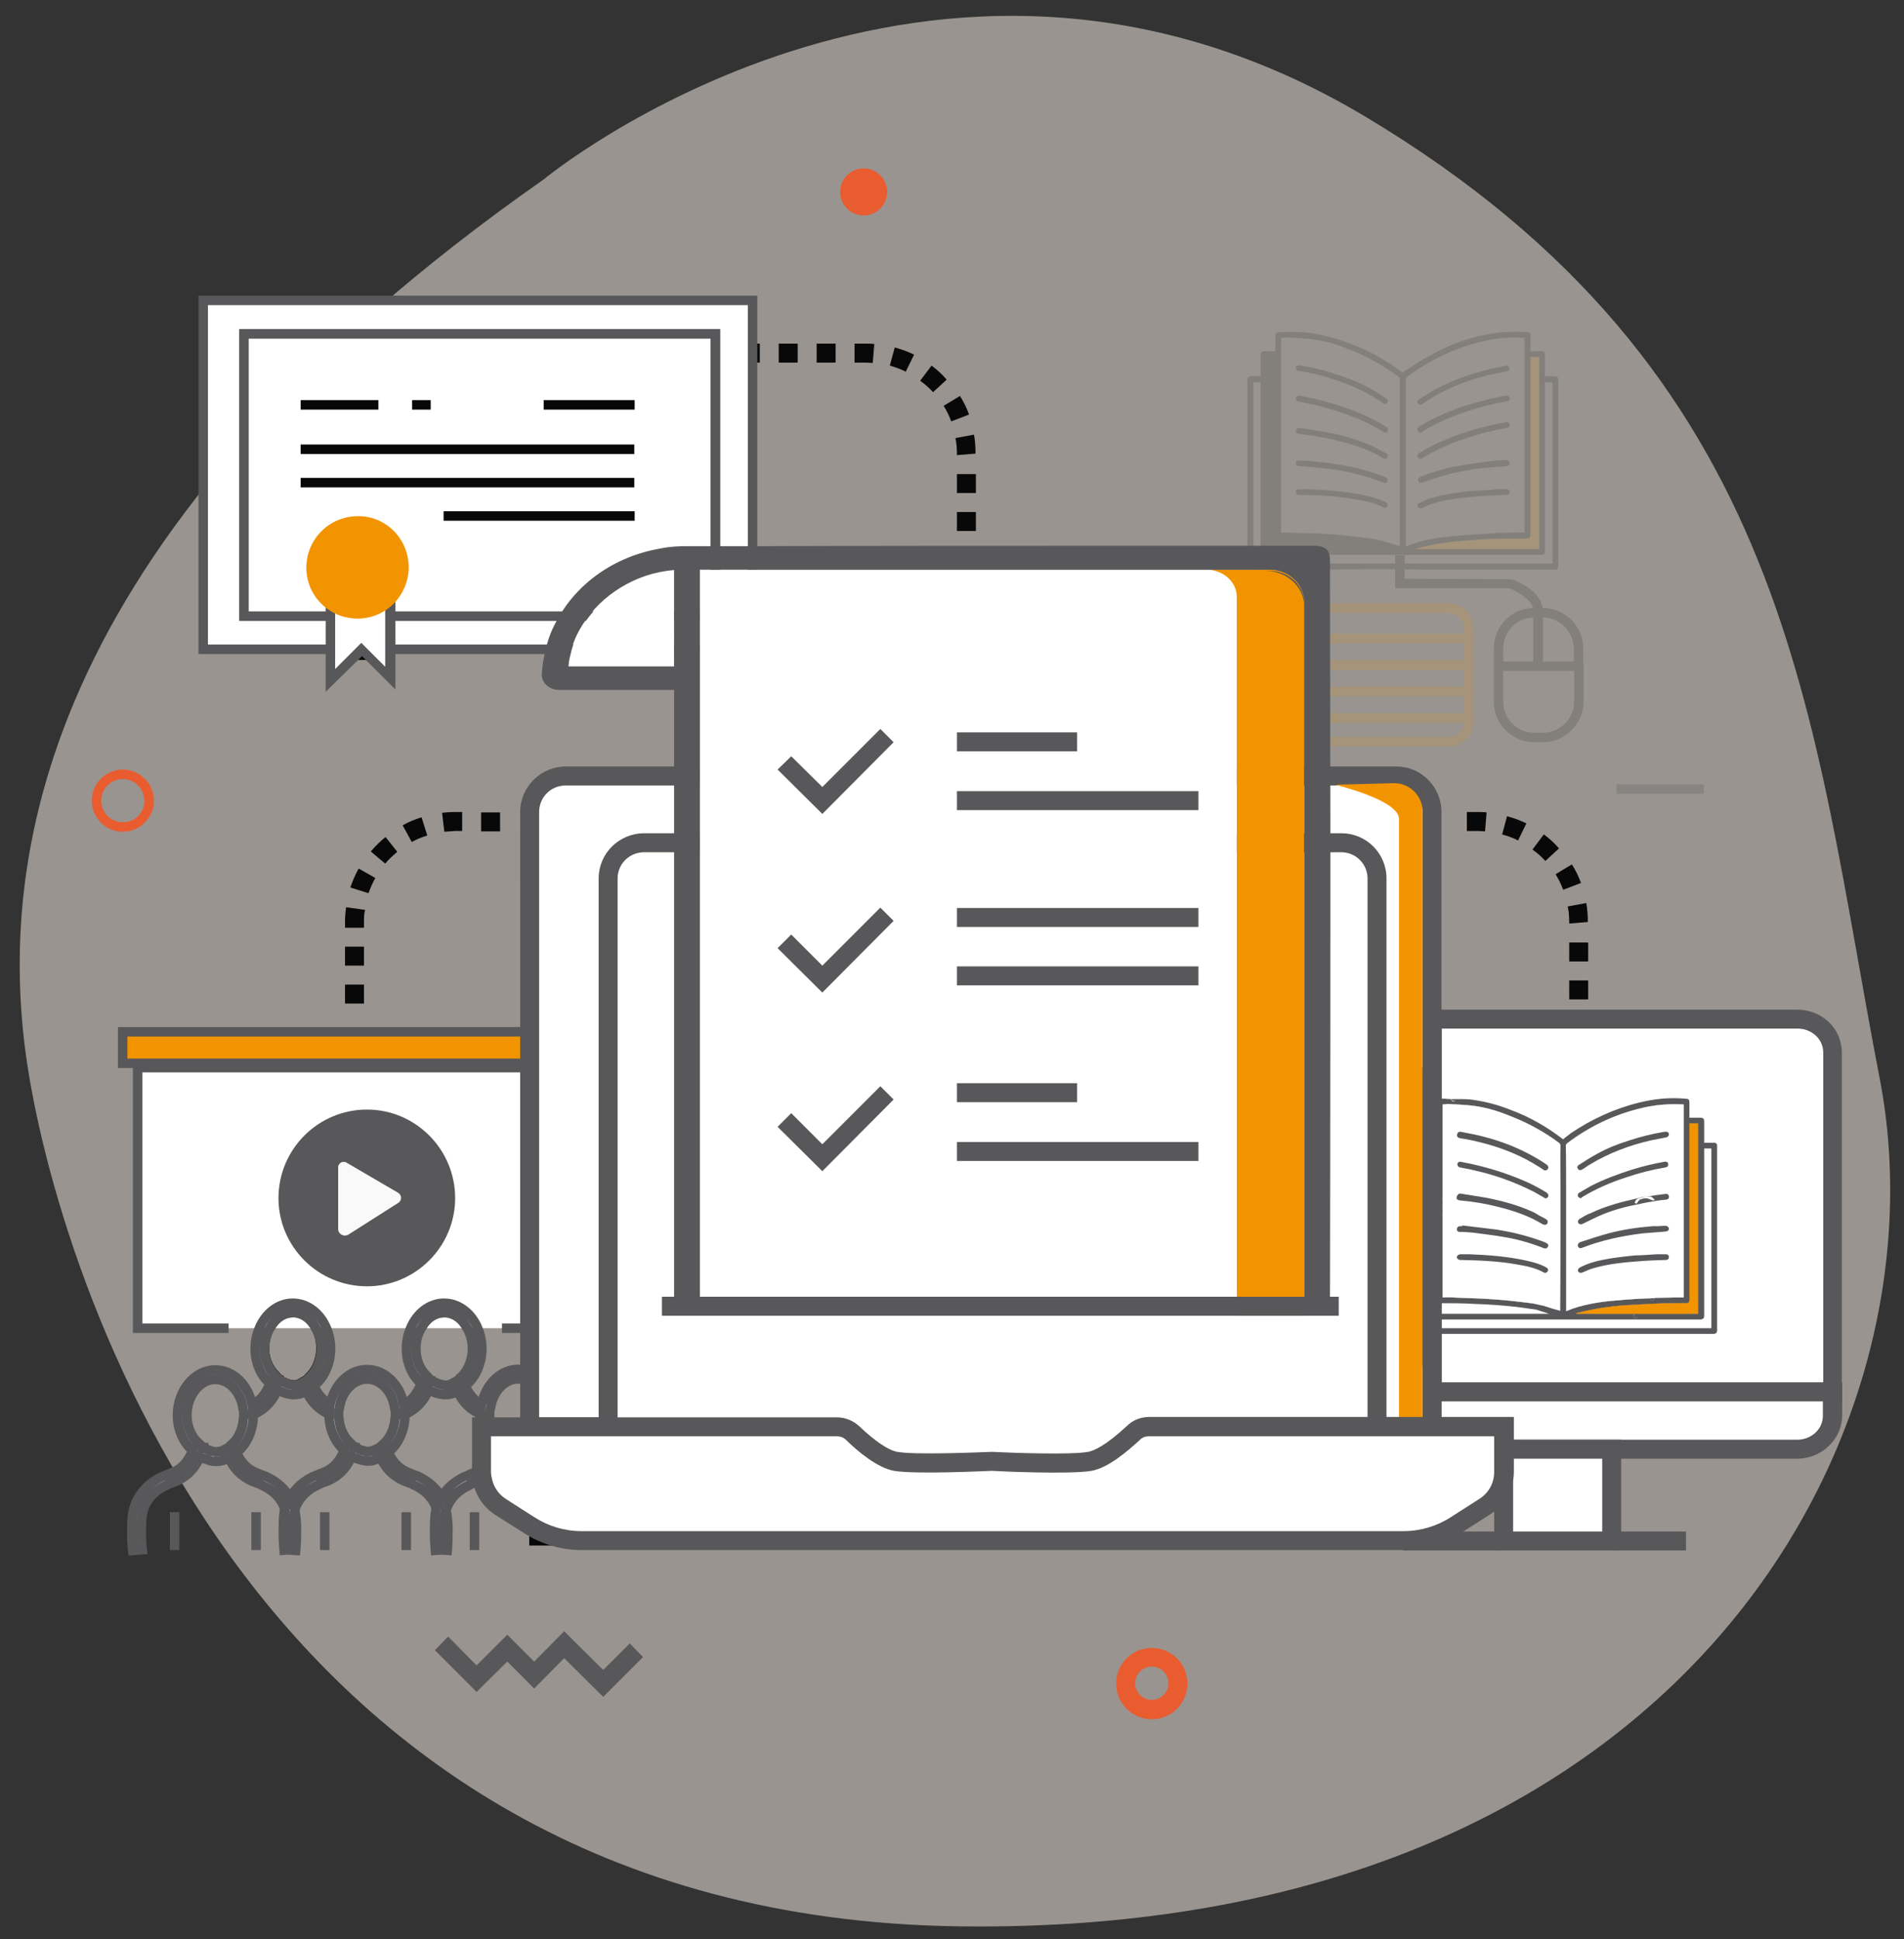 <svg xmlns="http://www.w3.org/2000/svg" xmlns:xlink="http://www.w3.org/1999/xlink" id="Calque_1" x="0px" y="0px" viewBox="0 0 50.22 51.13" style="enable-background:new 0 0 50.22 51.13;" xml:space="preserve">
<rect x="0" y="0" width="50.22" height="51.13" fill="#333333" stroke="none"/>
<style type="text/css">
	.st0{fill:#FFFFFF;}
	.st1{opacity:0.5;fill:#FFF7EC;}
	.st2{fill:#080808;}
	.st3{fill:#58585A;}
	.st4{fill:#F29400;}
	.st5{fill:#FFFFFF;stroke:#58585A;stroke-width:0.25;stroke-miterlimit:10;}
	.st6{fill:#E95C30;}
	.st7{opacity:0.29;fill:#606060;}
	.st8{opacity:0.15;}
	.st9{fill:#F9F9F9;}
	.st10{fill:none;}
</style>
<path class="st0" d="M36.32,23.16v14.46H30.3c-0.16,0-0.31,0.06-0.42,0.17c-0.26,0.24-0.75,0.67-1.14,0.74c-0.55,0.1-2.56,0-2.56,0  s-2,0.1-2.56,0c-0.39-0.07-0.88-0.5-1.13-0.74c-0.11-0.11-0.26-0.17-0.42-0.17h-6.03V23.16c0-0.52,0.43-0.94,0.95-0.94h18.39  C35.9,22.22,36.32,22.64,36.32,23.16z"></path>
<path class="st1" d="M49.58,28.44c-1.83-9.43-2.22-18.6-13.61-25.39c-11.4-6.78-21.63,1.68-21.63,1.68  C1.15,13.97,0.01,22.49,0.66,27.64c0.65,5.15,5.61,22.89,24.63,23.15C44.31,51.05,51.4,37.88,49.58,28.44z M30.3,37.91  c-0.16,0-0.31,0.06-0.42,0.17c-0.26,0.24-0.75,0.67-1.14,0.74c-0.55,0.1-2.56,0-2.56,0s-2,0.1-2.56,0c-0.39-0.07-0.88-0.5-1.13-0.74  c-0.11-0.11-0.26-0.17-0.42-0.17h-6.03V23.45c0-0.52,0.43-0.94,0.95-0.94h18.39c0.52,0,0.94,0.42,0.94,0.94v14.46H30.3z"></path>
<polygon class="st2" points="10,17.4 9.07,17.4 9.53,16.94 "></polygon>
<path class="st2" d="M33.98,19.68h-0.26c-0.35,0-0.65-0.29-0.65-0.64v-2.5c0-0.31,0.23-0.57,0.55-0.62l0.09-0.01l0.04,0.08  c0.19,0.37,0.23,0.7,0.23,0.71l0,0.02V19.68z M33.57,16.19c-0.15,0.06-0.25,0.2-0.25,0.35v2.5c0,0.21,0.18,0.39,0.4,0.39h0.01v-2.71  C33.73,16.68,33.69,16.45,33.57,16.19z"></path>
<g>
	<path class="st0" d="M48.33,27.75v8.95H37.77v-9.82c0.02-0.01,0.05-0.01,0.07-0.01h9.56C47.92,26.87,48.33,27.26,48.33,27.75z"></path>
	<path class="st3" d="M48.58,36.95H37.52V26.72l0.14-0.07c0.07-0.03,0.14-0.03,0.18-0.03h9.56c0.66,0,1.18,0.5,1.18,1.13V36.95z    M38.02,36.45h10.07v-8.7c0-0.35-0.3-0.63-0.68-0.63h-9.38V36.45z"></path>
</g>
<g>
	<path class="st0" d="M48.33,36.7v0.63c0,0.49-0.41,0.88-0.93,0.88h-8.27v-0.58h-1.36V36.7H48.33z"></path>
	<path class="st3" d="M47.4,38.46h-8.52v-0.58h-1.36v-1.43h11.07v0.88C48.58,37.95,48.05,38.46,47.4,38.46z M39.38,37.96h8.02   c0.38,0,0.68-0.28,0.68-0.63v-0.38H38.02v0.43h1.36V37.96z"></path>
</g>
<rect x="13.96" y="40.5" class="st2" width="1.37" height="0.25"></rect>
<g>
	<rect x="39.66" y="38.21" class="st0" width="2.85" height="2.42"></rect>
	<path class="st3" d="M42.76,40.88h-3.35v-2.92h3.35V40.88z M39.91,40.38h2.35v-1.92h-2.35V40.38z"></path>
</g>
<rect x="42.51" y="40.38" class="st3" width="1.96" height="0.5"></rect>
<rect x="37.01" y="40.38" class="st3" width="2.65" height="0.5"></rect>
<path class="st2" d="M18.24,20.46v0.22h0.23v-0.22H18.24z"></path>
<g>
	<rect x="3.23" y="27.21" class="st4" width="10.73" height="0.83"></rect>
	<path class="st3" d="M14.09,28.16H3.11v-1.08h10.98V28.16z M3.36,27.91h10.48v-0.58H3.36V27.91z"></path>
</g>
<path class="st5" d="M13.24,35.02h0.73v-6.87H3.63v6.87h2.4 M11.11,35.02c0.13-0.25,0.35-0.41,0.6-0.41 M7.12,35.02  c0.13-0.25,0.35-0.41,0.6-0.41 M9.68,33.79c-1.22,0-2.21-0.99-2.21-2.2c0-1.22,0.99-2.21,2.21-2.21c1.21,0,2.2,0.99,2.2,2.21  C11.88,32.8,10.89,33.79,9.68,33.79z"></path>
<path class="st2" d="M7.77,36.65c-0.02,0-0.04,0-0.05,0c-0.1-0.01-0.2-0.04-0.29-0.09l-0.01,0c-0.04,0-0.07-0.02-0.09-0.04  c-0.02-0.01-0.03-0.02-0.04-0.03c-0.03-0.02-0.06-0.05-0.1-0.1c-0.21-0.19-0.34-0.49-0.34-0.82c0-0.22,0.06-0.44,0.16-0.6  c0.15-0.29,0.42-0.47,0.71-0.47c0.3,0,0.56,0.18,0.72,0.48c0.1,0.16,0.15,0.38,0.15,0.6c0,0.34-0.14,0.67-0.36,0.86v0.08l-0.1,0.02  c-0.03,0.02-0.06,0.03-0.1,0.05C8.01,36.58,8,36.59,7.99,36.59C7.93,36.62,7.85,36.65,7.77,36.65z M7.5,36.32l0.04,0.01  c0.06,0.03,0.13,0.06,0.21,0.06c0.03,0.01,0.07,0,0.12-0.03c0.02-0.01,0.03-0.02,0.05-0.03c0.03-0.02,0.06-0.03,0.09-0.05l0.04-0.05  c0.17-0.13,0.29-0.41,0.29-0.68c0-0.18-0.04-0.34-0.12-0.48c-0.12-0.22-0.3-0.35-0.5-0.35c-0.19,0-0.38,0.13-0.49,0.34  c-0.08,0.14-0.13,0.31-0.13,0.48c0,0.26,0.1,0.49,0.27,0.65c0.05,0.06,0.06,0.07,0.07,0.08h0.04L7.5,36.32z"></path>
<path class="st3" d="M9.67,29.39c-1.22,0-2.21,0.99-2.21,2.21c0,1.21,0.99,2.2,2.21,2.2c1.21,0,2.2-0.99,2.2-2.2  C11.87,30.38,10.88,29.39,9.67,29.39z M10.51,31.71l-1.32,0.84c-0.12,0.07-0.27-0.01-0.27-0.15v-1.62c0-0.11,0.12-0.18,0.21-0.13  l1.37,0.8C10.6,31.51,10.6,31.65,10.51,31.71z"></path>
<g>
	<path class="st0" d="M5.37,38.17v0.01c0,0-0.01-0.01-0.02-0.02C5.35,38.17,5.36,38.17,5.37,38.17z"></path>
	<polygon class="st3" points="5.5,38.49 5.31,38.29 5.25,38.29 5.23,38.16 5.23,37.87 5.41,38.04 5.5,38.04  "></polygon>
</g>
<path class="st5" d="M7.77,39.81V39.8c-0.02-0.1-0.05-0.19-0.1-0.27c-0.01-0.01-0.01-0.03-0.02-0.04c-0.13-0.23-0.34-0.42-0.61-0.55  c-0.06-0.02-0.12-0.05-0.18-0.07c-0.08-0.03-0.15-0.06-0.22-0.1c-0.16-0.09-0.3-0.25-0.4-0.47l0.01-0.01  c0.26-0.2,0.43-0.58,0.43-0.97c0-0.01,0-0.01,0-0.02c0-0.09-0.01-0.18-0.03-0.26c-0.1-0.53-0.5-0.92-0.97-0.92c-0.55,0-1,0.54-1,1.2  c0,0.36,0.15,0.7,0.38,0.91c0.01,0.01,0.01,0.02,0.02,0.02c-0.1,0.24-0.24,0.42-0.42,0.52c-0.07,0.04-0.15,0.07-0.23,0.1  c-0.05,0.02-0.11,0.05-0.17,0.07c-0.29,0.14-0.5,0.34-0.63,0.59c-0.1,0.18-0.15,0.4-0.15,0.69c-0.01,0.24,0,0.46,0.02,0.66  l0.25-0.02c-0.02-0.19-0.03-0.41-0.02-0.63c0-0.25,0.04-0.44,0.12-0.59c0.11-0.2,0.28-0.36,0.52-0.47c0.05-0.03,0.1-0.05,0.15-0.07  c0.09-0.03,0.18-0.06,0.27-0.12c0.21-0.12,0.37-0.31,0.49-0.57c0.01,0.01,0.02,0.01,0.04,0.02c0.06,0.03,0.12,0.05,0.19,0.07  c0.05,0.02,0.11,0.03,0.16,0.03h0.09c0.08-0.01,0.16-0.03,0.23-0.07c0.02,0,0.04-0.01,0.05-0.02c0.11,0.25,0.27,0.42,0.47,0.54  c0.09,0.06,0.18,0.09,0.26,0.12c0.06,0.02,0.11,0.04,0.16,0.07c0.24,0.11,0.41,0.27,0.52,0.47c0.03,0.05,0.05,0.1,0.06,0.16v0.01  c0.04,0.12,0.05,0.25,0.06,0.42c0,0.23,0,0.44-0.02,0.63l0.1,0.01h0.01l0.14,0.01c0.02-0.19,0.02-0.42,0.02-0.66  C7.81,40.07,7.8,39.93,7.77,39.81z M6.06,38.13l-0.01,0.02c-0.03,0.02-0.07,0.04-0.11,0.06c-0.02,0.01-0.04,0.02-0.06,0.03  c-0.03,0.02-0.07,0.03-0.11,0.03c-0.02,0.01-0.05,0.01-0.08,0.01c-0.06-0.01-0.12-0.02-0.17-0.04c-0.03-0.01-0.06-0.02-0.09-0.04  L5.4,38.19c-0.01,0-0.02,0-0.03-0.01c0,0-0.01-0.01-0.02-0.02c0,0-0.01,0-0.01-0.01c-0.03-0.02-0.06-0.04-0.1-0.09  c-0.19-0.18-0.31-0.45-0.31-0.74c0-0.52,0.34-0.95,0.75-0.95c0.36,0,0.67,0.33,0.73,0.77c0.02,0.06,0.02,0.12,0.02,0.18  c0,0.03,0,0.06-0.01,0.09C6.4,37.7,6.27,37.96,6.09,38.1L6.06,38.13z"></path>
<path class="st5" d="M8.28,36.54l0.01-0.01c0.26-0.2,0.43-0.58,0.43-0.97c0-0.19-0.04-0.38-0.11-0.54c-0.16-0.39-0.5-0.66-0.89-0.66  c-0.38,0-0.72,0.27-0.88,0.66c-0.07,0.16-0.11,0.35-0.11,0.54c0,0.36,0.14,0.7,0.38,0.91c0,0,0,0.01,0.01,0.01  c-0.1,0.25-0.24,0.43-0.42,0.53c-0.01,0.01-0.02,0.01-0.04,0.02c0.02,0.08,0.03,0.17,0.03,0.26c0.05-0.02,0.1-0.04,0.14-0.07  c0.21-0.12,0.38-0.32,0.49-0.58c0.02,0.02,0.03,0.02,0.05,0.03c0.1,0.05,0.22,0.09,0.34,0.1h0.06c0.09,0,0.18-0.02,0.27-0.07  c0.01,0,0.03-0.01,0.04-0.02c0.11,0.25,0.27,0.42,0.47,0.54c0.04,0.03,0.09,0.05,0.13,0.07c0-0.09,0.01-0.18,0.03-0.27  c-0.01,0-0.02,0-0.03-0.01C8.52,36.92,8.38,36.76,8.28,36.54z M8.11,36.37L8.11,36.37c-0.01,0.01-0.01,0.02-0.02,0.02  c-0.03,0.02-0.07,0.04-0.11,0.06c-0.02,0.01-0.03,0.02-0.05,0.03c-0.06,0.03-0.13,0.05-0.19,0.04c-0.1-0.01-0.19-0.04-0.26-0.08  l-0.04-0.01c-0.01,0-0.02,0-0.03-0.02c-0.01,0-0.02-0.01-0.03-0.02c-0.03-0.02-0.05-0.04-0.09-0.09c-0.2-0.18-0.31-0.45-0.31-0.74  c0-0.2,0.05-0.39,0.14-0.54c0.13-0.25,0.35-0.41,0.6-0.41c0.26,0,0.48,0.16,0.61,0.41c0.09,0.15,0.14,0.34,0.14,0.54  c0,0.32-0.14,0.63-0.34,0.78L8.11,36.37z"></path>
<g>
	<path class="st0" d="M9.37,38.16v0.01c0,0-0.01-0.01-0.02-0.02C9.35,38.16,9.36,38.16,9.37,38.16z"></path>
	<polygon class="st3" points="9.49,38.47 9.31,38.29 9.24,38.29 9.22,38.15 9.22,37.85 9.41,38.04 9.49,38.04  "></polygon>
</g>
<g>
	<path class="st0" d="M7.77,39.8c-0.02-0.1-0.05-0.19-0.1-0.27c-0.01-0.01-0.01-0.03-0.02-0.04c-0.02,0.01-0.02,0.03-0.03,0.04   c-0.05,0.08-0.08,0.17-0.11,0.27v0.01c-0.03,0.12-0.04,0.26-0.04,0.41c-0.01,0.24,0,0.46,0.02,0.66l0.16-0.01h0.01l0.08-0.01   c-0.02-0.19-0.03-0.41-0.02-0.63c0-0.17,0.02-0.3,0.05-0.42V39.8z M11.76,39.82c0-0.01,0-0.01,0-0.01c-0.02-0.1-0.05-0.2-0.1-0.28   c-0.01-0.01-0.01-0.03-0.02-0.04c-0.02,0.01-0.02,0.03-0.03,0.04c-0.05,0.08-0.08,0.18-0.11,0.28c0,0.01,0,0.02,0,0.02   c0.04,0.11,0.05,0.24,0.06,0.4c0,0.23,0,0.44-0.02,0.63l0.08,0.01h0.02l0.15,0.01c0.02-0.19,0.02-0.42,0.02-0.66   C11.8,40.07,11.79,39.94,11.76,39.82z"></path>
	<path class="st3" d="M11.91,41.01l-0.5-0.04l0.01-0.12c0.02-0.18,0.02-0.39,0.02-0.62c-0.01-0.15-0.02-0.26-0.05-0.36l-0.01-0.06   l0.01-0.04c0.03-0.11,0.07-0.22,0.12-0.31c0.01-0.02,0.03-0.06,0.08-0.08l0.08-0.04l0.09,0.09l0.02,0.05c0,0-0.01-0.01-0.02-0.03   c0.07,0.1,0.11,0.21,0.13,0.34l0,0.02c0.03,0.13,0.04,0.26,0.05,0.41c0,0.25,0,0.48-0.02,0.68L11.91,41.01z M11.68,40.75   L11.68,40.75c0.01-0.16,0.01-0.34,0.01-0.53c0-0.03,0-0.05-0.01-0.08c0,0.03,0,0.05,0.01,0.08C11.69,40.41,11.69,40.58,11.68,40.75   z M11.63,39.82c0.02,0.05,0.03,0.1,0.03,0.15c-0.01-0.04-0.01-0.08-0.02-0.12L11.63,39.82c0.01-0.01,0.01-0.01,0.01-0.02   C11.63,39.8,11.63,39.81,11.63,39.82z M7.38,41.01l-0.01-0.12c-0.02-0.23-0.03-0.45-0.02-0.68c0-0.17,0.01-0.32,0.04-0.44   c0.03-0.11,0.06-0.22,0.12-0.32l0-0.01c0.01-0.02,0.03-0.05,0.07-0.08l0.08-0.04l0.1,0.13c0.05,0.09,0.09,0.19,0.12,0.31l0,0.03   c-0.04,0.16-0.05,0.28-0.05,0.42c-0.01,0.25,0,0.48,0.02,0.62l0.01,0.12L7.38,41.01z M7.64,39.82l0,0.02   c-0.02,0.1-0.04,0.22-0.04,0.38c-0.01,0.18,0,0.35,0.01,0.53h0c-0.01-0.18-0.02-0.35-0.01-0.52c0-0.15,0.01-0.28,0.05-0.42   c0,0,0,0,0-0.01C7.64,39.8,7.64,39.81,7.64,39.82z"></path>
</g>
<path class="st5" d="M11.04,38.93c-0.06-0.02-0.12-0.05-0.18-0.07c-0.08-0.03-0.15-0.06-0.22-0.1c-0.16-0.09-0.3-0.25-0.4-0.47  l0.01-0.01c0.26-0.2,0.43-0.58,0.43-0.97c0-0.01,0-0.01,0-0.02c0-0.09-0.01-0.18-0.03-0.26c-0.1-0.53-0.5-0.92-0.97-0.92  c-0.47,0-0.86,0.39-0.97,0.91c-0.02,0.09-0.03,0.18-0.03,0.27c0,0.01,0,0.01,0,0.02c0,0.36,0.15,0.7,0.38,0.91  c0.01,0.01,0.01,0.02,0.02,0.02c-0.1,0.24-0.24,0.42-0.42,0.52c-0.07,0.04-0.15,0.07-0.23,0.1c-0.05,0.02-0.11,0.05-0.17,0.07  c-0.27,0.13-0.48,0.32-0.6,0.55c0.01,0.01,0.01,0.03,0.02,0.04c0.05,0.08,0.08,0.17,0.1,0.27c0.02-0.06,0.04-0.11,0.07-0.16  c0.11-0.2,0.28-0.36,0.52-0.47c0.05-0.03,0.1-0.05,0.15-0.07c0.09-0.03,0.18-0.06,0.27-0.12C9,38.85,9.16,38.66,9.28,38.4  c0.01,0.01,0.02,0.01,0.04,0.02c0.06,0.03,0.12,0.05,0.19,0.07c0.03,0.01,0.07,0.02,0.1,0.02c0.02,0.01,0.04,0.01,0.06,0.01h0.09  c0.03,0,0.07-0.01,0.1-0.02c0.04-0.01,0.09-0.03,0.13-0.05c0.02,0,0.04-0.01,0.05-0.02c0.11,0.25,0.27,0.42,0.47,0.54  c0.09,0.06,0.18,0.09,0.26,0.12c0.06,0.02,0.11,0.04,0.16,0.07c0.24,0.11,0.41,0.27,0.52,0.47c0.03,0.05,0.05,0.11,0.06,0.17  c0.03-0.1,0.06-0.2,0.11-0.28c0.01-0.01,0.01-0.03,0.03-0.04C11.52,39.25,11.31,39.06,11.04,38.93z M10.06,38.12l-0.01,0.02  c-0.03,0.02-0.07,0.04-0.11,0.06c-0.02,0.01-0.04,0.02-0.06,0.03c-0.01,0.01-0.02,0.01-0.03,0.01c-0.02,0.01-0.05,0.02-0.08,0.02  c-0.02,0.01-0.05,0.01-0.08,0.01c-0.04-0.01-0.07-0.01-0.1-0.02c-0.03-0.01-0.05-0.01-0.07-0.02c-0.03-0.01-0.06-0.02-0.09-0.04  L9.4,38.18c-0.01,0-0.02,0-0.03-0.01c0,0-0.01-0.01-0.02-0.02c0,0-0.01,0-0.01-0.01c-0.03-0.02-0.06-0.04-0.1-0.09  c-0.17-0.16-0.28-0.39-0.3-0.65c-0.01-0.03-0.01-0.06-0.01-0.09c0-0.06,0-0.12,0.02-0.18c0.06-0.44,0.37-0.77,0.73-0.77  s0.67,0.33,0.73,0.77c0.02,0.06,0.02,0.12,0.02,0.18c0,0.03,0,0.06-0.01,0.09c-0.02,0.29-0.15,0.55-0.33,0.69L10.06,38.12z"></path>
<g>
	<g>
		<path class="st0" d="M13.35,38.17v0.01c0,0-0.01-0.01-0.02-0.02C13.33,38.17,13.34,38.17,13.35,38.17z"></path>
		<polygon class="st3" points="13.48,38.49 13.29,38.29 13.23,38.29 13.21,38.16 13.21,37.87 13.39,38.04 13.48,38.04   "></polygon>
	</g>
	<g>
		<path class="st0" d="M13.84,36.14v0.27c-0.06-0.03-0.12-0.04-0.18-0.04c-0.36,0-0.67,0.33-0.73,0.77    c-0.02,0.06-0.02,0.12-0.02,0.18c0,0.03,0,0.06,0.01,0.09c0,0.03,0.01,0.06,0.01,0.09c0.01,0.04,0.02,0.09,0.03,0.13H12.7    c-0.01-0.04-0.02-0.09-0.02-0.13c-0.02-0.06-0.02-0.12-0.02-0.18c0-0.01,0-0.01,0-0.02c0-0.09,0.01-0.18,0.03-0.27    c0.11-0.52,0.5-0.91,0.97-0.91C13.72,36.12,13.78,36.13,13.84,36.14z"></path>
		<path class="st3" d="M13.13,37.75h-0.52l-0.02-0.1c-0.01-0.06-0.02-0.1-0.02-0.14c-0.02-0.07-0.02-0.14-0.02-0.2    c0-0.12,0.01-0.22,0.03-0.32c0.13-0.59,0.57-1.01,1.09-1.01c0.07,0,0.13,0.01,0.2,0.02l0.1,0.02v0.58l-0.18-0.09    c-0.04-0.02-0.08-0.03-0.12-0.03c-0.29,0-0.55,0.28-0.61,0.66c-0.02,0.06-0.02,0.11-0.02,0.16c0,0.02,0,0.04,0,0.05l0.01,0.04    c0,0.03,0.01,0.06,0.01,0.07L13.13,37.75z M12.79,37.34c0,0.05,0,0.09,0.01,0.12l0,0c0-0.01,0-0.02,0-0.03    C12.79,37.4,12.79,37.37,12.79,37.34z M12.79,37.27c0,0.01,0,0.02,0,0.02c0,0,0,0.01,0,0.01C12.79,37.3,12.79,37.29,12.79,37.27z     M12.9,36.8c-0.03,0.08-0.06,0.16-0.08,0.25c-0.01,0.05-0.02,0.1-0.02,0.15c0-0.03,0.01-0.07,0.02-0.11    C12.83,36.99,12.86,36.89,12.9,36.8z M13.66,36.24c-0.21,0-0.41,0.1-0.57,0.26C13.25,36.34,13.45,36.24,13.66,36.24z M13.66,36.24    C13.66,36.24,13.66,36.24,13.66,36.24C13.66,36.24,13.66,36.24,13.66,36.24C13.66,36.24,13.66,36.24,13.66,36.24z"></path>
	</g>
	<g>
		<path class="st0" d="M13.59,38.48v0.04c-0.03,0-0.07-0.01-0.1-0.02c-0.07-0.02-0.13-0.04-0.19-0.07    c-0.02-0.01-0.03-0.01-0.04-0.02c-0.12,0.26-0.28,0.45-0.49,0.57c-0.02,0.01-0.04,0.03-0.06,0.03c-0.07,0.04-0.14,0.07-0.21,0.09    c-0.05,0.02-0.1,0.04-0.15,0.07c-0.24,0.11-0.41,0.27-0.52,0.47c-0.03,0.05-0.05,0.11-0.07,0.17c0,0,0,0,0,0.01    c-0.03,0.11-0.05,0.25-0.05,0.41c-0.01,0.22,0,0.44,0.02,0.63l-0.09,0.01h-0.02l-0.14,0.01c-0.02-0.2-0.03-0.42-0.02-0.66    c0-0.14,0.01-0.27,0.04-0.39c0,0,0-0.01,0-0.02c0.03-0.1,0.06-0.2,0.11-0.28c0.01-0.01,0.01-0.03,0.03-0.04    c0.12-0.23,0.33-0.42,0.6-0.55c0.06-0.02,0.12-0.05,0.17-0.07c0.08-0.03,0.16-0.06,0.23-0.1c0.02-0.01,0.03-0.02,0.05-0.03    c0.16-0.11,0.28-0.27,0.37-0.49c-0.01,0-0.01-0.01-0.02-0.02c-0.16-0.14-0.29-0.36-0.34-0.6h0.26c0.05,0.17,0.14,0.32,0.26,0.43    c0.04,0.05,0.07,0.07,0.1,0.09c0,0.01,0.01,0.01,0.01,0.01c0.01,0.01,0.02,0.02,0.02,0.02c0.01,0.01,0.02,0.01,0.03,0.01    l0.03,0.01c0.03,0.02,0.06,0.03,0.09,0.04c0.02,0.01,0.04,0.01,0.07,0.02C13.58,38.33,13.59,38.4,13.59,38.48z"></path>
		<path class="st3" d="M11.37,41.01l-0.01-0.12c-0.02-0.23-0.03-0.46-0.02-0.68c0-0.16,0.01-0.3,0.04-0.41l0-0.03    c0.03-0.1,0.06-0.21,0.12-0.31c0.01-0.01,0.02-0.03,0.04-0.05c0.13-0.24,0.36-0.44,0.64-0.58c0.05-0.02,0.09-0.03,0.12-0.05    l0.06-0.03c0.08-0.03,0.15-0.06,0.21-0.09c0.03-0.02,0.04-0.03,0.06-0.03c0.11-0.08,0.2-0.19,0.28-0.35    c-0.16-0.15-0.28-0.38-0.33-0.62l-0.03-0.15h0.51l0.03,0.09c0.04,0.15,0.12,0.28,0.22,0.37c0.03,0.04,0.05,0.05,0.07,0.07    l0.02,0.01l0.06,0.03c0.04,0.02,0.06,0.03,0.09,0.04c0.04,0.01,0.05,0.01,0.07,0.02l0.07,0.02l0.01,0.08    c0.01,0.08,0.02,0.15,0.02,0.24v0.17h-0.12c-0.05,0-0.1-0.01-0.14-0.03c-0.05-0.01-0.09-0.03-0.13-0.04    c-0.13,0.23-0.29,0.4-0.49,0.51c-0.02,0.01-0.05,0.03-0.08,0.04c-0.07,0.04-0.15,0.07-0.22,0.09c-0.03,0.01-0.08,0.03-0.12,0.06    c-0.22,0.1-0.37,0.24-0.47,0.42c-0.02,0.04-0.04,0.08-0.06,0.13l0,0.02c-0.02,0.08-0.05,0.2-0.05,0.38    c-0.01,0.25,0,0.47,0.02,0.62l0.01,0.12L11.37,41.01z M11.64,39.78c-0.01,0.02-0.01,0.04-0.02,0.06    c-0.02,0.12-0.04,0.23-0.04,0.38c-0.01,0.18,0,0.35,0.01,0.53h0c-0.01-0.18-0.02-0.36-0.01-0.52c0-0.15,0.02-0.29,0.05-0.42    L11.64,39.78z M11.71,39.61L11.71,39.61c-0.02,0.03-0.03,0.06-0.04,0.11C11.68,39.68,11.69,39.64,11.71,39.61z M12.32,39.04    c-0.01,0-0.03,0.01-0.04,0.01c-0.12,0.06-0.23,0.13-0.32,0.22c0.1-0.09,0.21-0.16,0.34-0.22C12.31,39.05,12.31,39.05,12.32,39.04z     M12.54,38.95C12.54,38.95,12.53,38.95,12.54,38.95C12.53,38.95,12.54,38.95,12.54,38.95z M13.34,38.31c0,0,0.01,0,0.02,0.01    c0.03,0.02,0.06,0.03,0.1,0.04c0,0,0,0,0,0c0,0-0.01,0-0.01-0.01c-0.02,0-0.05-0.02-0.09-0.04    C13.36,38.31,13.35,38.31,13.34,38.31z M13.21,38.22l-0.02,0.06L13.21,38.22C13.21,38.22,13.21,38.22,13.21,38.22z M12.87,37.75    c0.04,0.12,0.11,0.22,0.19,0.31C12.98,37.98,12.92,37.87,12.87,37.75L12.87,37.75z"></path>
	</g>
</g>
<path class="st5" d="M12.27,36.54l0.01-0.01c0.26-0.2,0.43-0.58,0.43-0.97c0-0.19-0.04-0.38-0.11-0.54  c-0.16-0.39-0.5-0.66-0.89-0.66c-0.38,0-0.72,0.27-0.88,0.66c-0.07,0.16-0.11,0.35-0.11,0.54c0,0.36,0.14,0.7,0.38,0.91  c0,0,0,0.01,0.01,0.01c-0.1,0.25-0.24,0.43-0.42,0.53c-0.01,0.01-0.02,0.01-0.04,0.02c0.02,0.08,0.03,0.17,0.03,0.26  c0.05-0.02,0.1-0.04,0.14-0.07c0.21-0.12,0.38-0.32,0.49-0.58c0.02,0.02,0.03,0.02,0.05,0.03c0.1,0.05,0.22,0.09,0.34,0.1h0.06  c0.09,0,0.18-0.02,0.27-0.07c0.01,0,0.03-0.01,0.04-0.02c0.11,0.25,0.27,0.42,0.47,0.54c0.05,0.03,0.09,0.05,0.13,0.07  c0-0.09,0.01-0.18,0.03-0.27c-0.01,0-0.02,0-0.03-0.01C12.51,36.92,12.37,36.76,12.27,36.54z M12.1,36.37L12.1,36.37  c-0.01,0.01-0.01,0.02-0.02,0.02c-0.03,0.02-0.07,0.04-0.11,0.06c-0.02,0.01-0.03,0.02-0.05,0.03c-0.06,0.03-0.13,0.05-0.19,0.04  c-0.1-0.01-0.19-0.04-0.26-0.08l-0.04-0.01c-0.01,0-0.02,0-0.03-0.02c-0.01,0-0.02-0.01-0.03-0.02c-0.03-0.02-0.05-0.04-0.09-0.09  c-0.2-0.18-0.31-0.45-0.31-0.74c0-0.2,0.05-0.39,0.14-0.54c0.13-0.25,0.35-0.41,0.6-0.41c0.26,0,0.48,0.16,0.61,0.41  c0.09,0.15,0.14,0.34,0.14,0.54c0,0.32-0.14,0.63-0.34,0.78L12.1,36.37z"></path>
<rect x="4.48" y="39.87" class="st3" width="0.25" height="1"></rect>
<rect x="6.63" y="39.87" class="st3" width="0.25" height="1"></rect>
<rect x="8.44" y="39.87" class="st3" width="0.25" height="1"></rect>
<rect x="10.59" y="39.87" class="st3" width="0.25" height="1"></rect>
<rect x="12.39" y="39.87" class="st3" width="0.25" height="1"></rect>
<g>
	<path class="st2" d="M9.6,26.46H9.1v-0.5h0.5V26.46z M41.89,26.35h-0.5v-0.5h0.5V26.35z M9.6,25.46H9.1v-0.5h0.5V25.46z    M41.89,25.35h-0.5v-0.5h0.5V25.35z M9.6,24.46H9.1v-0.15c0-0.13,0.01-0.26,0.03-0.39l0.5,0.07C9.6,24.1,9.6,24.2,9.6,24.31V24.46z    M41.39,24.35c0-0.18-0.01-0.32-0.04-0.45l0.49-0.09c0.03,0.17,0.04,0.33,0.04,0.5L41.39,24.35z M9.72,23.55L9.24,23.4   c0.06-0.17,0.13-0.34,0.22-0.5l0.44,0.25C9.83,23.27,9.77,23.41,9.72,23.55z M41.23,23.46c-0.05-0.14-0.12-0.28-0.2-0.41l0.43-0.26   c0.1,0.16,0.18,0.32,0.24,0.49L41.23,23.46z M10.16,22.77l-0.38-0.32c0.12-0.14,0.25-0.27,0.39-0.38l0.31,0.39   C10.37,22.55,10.26,22.65,10.16,22.77z M40.76,22.7c-0.1-0.11-0.21-0.21-0.34-0.3l0.3-0.4c0.15,0.11,0.28,0.23,0.4,0.37L40.76,22.7   z M10.86,22.2l-0.24-0.44c0.16-0.09,0.33-0.16,0.5-0.21l0.15,0.48C11.13,22.07,10.99,22.13,10.86,22.2z M40.04,22.16   c-0.13-0.07-0.28-0.12-0.42-0.16l0.13-0.48c0.18,0.05,0.35,0.11,0.51,0.19L40.04,22.16z M11.72,21.93l-0.06-0.5   c0.11-0.01,0.22-0.02,0.33-0.02h0.2v0.5h-0.2C11.9,21.92,11.81,21.92,11.72,21.93z M39.17,21.92c-0.06,0-0.12-0.01-0.18-0.01h-0.3   v-0.5h0.3c0.07,0,0.14,0,0.22,0.01L39.17,21.92z M13.19,21.92h-0.5v-0.5h0.5V21.92z"></path>
	<path class="st2" d="M25.74,14h-0.5v-0.5h0.5V14z M25.74,13h-0.5v-0.5h0.5V13z M25.24,12c0-0.18-0.01-0.32-0.04-0.45l0.49-0.09   c0.03,0.16,0.04,0.33,0.04,0.5L25.24,12z M25.09,11.11c-0.05-0.14-0.12-0.28-0.2-0.41l0.43-0.26c0.1,0.16,0.18,0.32,0.24,0.49   L25.09,11.11z M24.61,10.34c-0.1-0.11-0.21-0.21-0.34-0.3l0.3-0.4c0.15,0.11,0.28,0.23,0.4,0.37L24.61,10.34z M23.89,9.8   c-0.14-0.07-0.28-0.12-0.42-0.16l0.13-0.48c0.17,0.05,0.35,0.11,0.51,0.19L23.89,9.8z M23.02,9.57c-0.06,0-0.12-0.01-0.18-0.01   h-0.3v-0.5h0.3c0.07,0,0.14,0,0.22,0.01L23.02,9.57z M22.04,9.56h-0.5v-0.5h0.5V9.56z M21.04,9.56h-0.5v-0.5h0.5V9.56z M20.04,9.56   h-0.5v-0.5h0.5V9.56z"></path>
</g>
<polygon class="st3" points="15.91,44.74 14.88,43.72 14.09,44.52 13.38,43.81 12.57,44.61 11.47,43.51 11.82,43.15 12.57,43.91   13.38,43.1 14.09,43.81 14.88,43.01 15.91,44.03 16.61,43.33 16.96,43.69 "></polygon>
<path class="st6" d="M30.38,45.33c-0.52,0-0.94-0.42-0.94-0.94s0.42-0.94,0.94-0.94s0.94,0.42,0.94,0.94S30.9,45.33,30.38,45.33z   M30.38,43.94c-0.24,0-0.44,0.2-0.44,0.44s0.2,0.44,0.44,0.44c0.24,0,0.44-0.2,0.44-0.44S30.62,43.94,30.38,43.94z"></path>
<rect x="42.64" y="20.68" class="st7" width="2.3" height="0.25"></rect>
<path class="st6" d="M3.24,21.93c-0.45,0-0.82-0.37-0.82-0.82s0.37-0.82,0.82-0.82s0.82,0.37,0.82,0.82S3.69,21.93,3.24,21.93z   M3.24,20.54c-0.31,0-0.57,0.25-0.57,0.57c0,0.31,0.25,0.57,0.57,0.57s0.57-0.25,0.57-0.57C3.8,20.79,3.55,20.54,3.24,20.54z"></path>
<g class="st8">
	<path class="st4" d="M38.86,17.66h-5.79v-0.95h5.79V17.66z M33.32,17.41h5.29v-0.45h-5.29V17.41z"></path>
	<path class="st4" d="M38.86,19.06h-5.79v-0.95h5.79V19.06z M33.32,18.81h5.29v-0.45h-5.29V18.81z"></path>
	<g>
		<path class="st4" d="M38.86,16.96h-5.79v-0.42c0-0.31,0.22-0.56,0.53-0.62c0.04-0.01,0.08-0.01,0.11-0.01h4.5    c0.36,0,0.64,0.28,0.64,0.63V16.96z M33.32,16.71h5.29v-0.17c0-0.21-0.18-0.38-0.39-0.38h-4.5c-0.01,0-0.02,0-0.04,0    c-0.22,0.04-0.36,0.2-0.36,0.38V16.71z"></path>
		<path class="st4" d="M38.86,18.36h-5.79v-0.95h5.79V18.36z M33.32,18.11h5.29v-0.45h-5.29V18.11z"></path>
		<path class="st4" d="M38.22,19.68h-4.5c-0.35,0-0.65-0.29-0.65-0.64v-0.23h5.79v0.23C38.86,19.39,38.57,19.68,38.22,19.68z     M33.32,19.06c0.01,0.2,0.19,0.37,0.4,0.37h4.5c0.21,0,0.39-0.16,0.39-0.37H33.32z"></path>
	</g>
</g>
<circle class="st6" cx="22.78" cy="5.06" r="0.62"></circle>
<path class="st9" d="M10.51,31.71l-1.32,0.84c-0.12,0.07-0.27-0.01-0.27-0.15v-1.62c0-0.11,0.12-0.18,0.21-0.13l1.37,0.8  C10.6,31.51,10.6,31.65,10.51,31.71z"></path>
<rect x="33.4" y="37.5" class="st3" width="1.27" height="0.25"></rect>
<rect x="18.25" y="37.5" class="st3" width="0.62" height="0.25"></rect>
<path class="st5" d="M5.36,7.92v9.2h14.49v-9.2H5.36z M18.87,16.24H6.44V8.8h12.43V16.24z"></path>
<g>
	<rect x="6.44" y="8.8" class="st0" width="12.43" height="7.44"></rect>
	<path class="st3" d="M18.99,16.37H6.31V8.68h12.68V16.37z M6.56,16.12h12.18V8.93H6.56V16.12z"></path>
</g>
<rect x="7.93" y="10.55" class="st2" width="2.05" height="0.25"></rect>
<rect x="10.87" y="10.55" class="st2" width="0.49" height="0.25"></rect>
<rect x="14.34" y="10.55" class="st2" width="2.4" height="0.25"></rect>
<rect x="7.93" y="12.6" class="st2" width="8.8" height="0.25"></rect>
<rect x="7.93" y="11.72" class="st2" width="8.8" height="0.25"></rect>
<rect x="11.7" y="13.48" class="st2" width="5.04" height="0.25"></rect>
<g>
	<path class="st0" d="M10.29,15.78v2.1l-0.76-0.76l-0.16,0.16l-0.66,0.66v-2.02c0.2,0.14,0.44,0.23,0.71,0.23   C9.76,16.15,10.07,16.01,10.29,15.78z"></path>
	<path class="st3" d="M8.59,18.24v-2.56l0.2,0.14c0.45,0.32,1.06,0.25,1.42-0.12l0.22-0.23v2.71l-0.88-0.88L8.59,18.24z M8.84,16.14   v1.5l0.69-0.69l0.63,0.63v-1.53C9.79,16.3,9.27,16.35,8.84,16.14z"></path>
</g>
<g>
	<path class="st0" d="M37.77,35.25v0.31H37.4v-6.2h0.26v5.75C37.66,35.22,37.68,35.25,37.77,35.25z"></path>
	<polygon class="st3" points="38.02,35.81 37.15,35.81 37.15,29.11 37.91,29.11 37.91,35.01 38,35.02  "></polygon>
</g>
<g>
	<path class="st0" d="M37.21,29.29v6.34c0,0.1,0.03,0.13,0.12,0.13h0.44v1.86h-1.45V23.16c0-0.52-0.42-0.94-0.94-0.94H16.99   c-0.52,0-0.95,0.42-0.95,0.94v14.46h-2.07V21.41c0-0.52,0.42-0.95,0.95-0.95h21.91c0.52,0,0.94,0.43,0.94,0.95v6.89   c-0.09,0.01-0.11,0.04-0.11,0.14v0.72h-0.32C37.24,29.16,37.21,29.18,37.21,29.29z"></path>
	<path class="st3" d="M38.02,37.87h-1.95V23.16c0-0.38-0.31-0.69-0.69-0.69H16.99c-0.39,0-0.7,0.31-0.7,0.69v14.71h-2.57V21.41   c0-0.66,0.54-1.2,1.2-1.2h21.91c0.66,0,1.19,0.54,1.19,1.2v7.11l-0.11,0.01l0,0.87h-0.45v6.1h0.56V37.87z M36.57,37.37h0.95v-1.36   h-0.19c-0.23,0-0.37-0.14-0.37-0.38v-6.34c0-0.24,0.14-0.38,0.38-0.38h0.07v-0.47c0-0.15,0.05-0.24,0.11-0.3v-6.73   c0-0.39-0.31-0.7-0.69-0.7H14.92c-0.39,0-0.7,0.31-0.7,0.7v15.96h1.57V23.16c0-0.66,0.54-1.19,1.2-1.19h18.39   c0.66,0,1.19,0.53,1.19,1.19V37.37z"></path>
</g>
<path class="st4" d="M34.4,15.87v18.82h-1.78V15.87c0-0.47-0.36-0.85-0.8-0.85h1.67C33.99,15.02,34.4,15.4,34.4,15.87z"></path>
<path class="st4" d="M37.52,21.4v16.23H36.9l0-16.04c-0.01-0.51-1.71-0.9-1.67-0.9l1.53-0.04C37.18,20.64,37.52,20.98,37.52,21.4z"></path>
<g>
	<path class="st3" d="M38.25,28.97l0.01,0.01v-0.01H38.25z"></path>
	<path class="st3" d="M44.56,29.62v4.57c0,0.04,0.01,0.07,0,0.1c0,0.04-0.03,0.07-0.07,0.07h-0.06c-0.31,0-0.62,0-0.93,0.02   c-0.25,0.01-0.49,0.03-0.73,0.04c-0.31,0.03-0.62,0.07-0.93,0.14c-0.09,0.02-0.17,0.04-0.26,0.06c0,0.01,0,0.01,0,0.02h3.21v-5.02   H44.56z M43.18,34.72c-0.07,0.04-0.08,0.04-0.1,0.02c0.01,0.01,0.03,0.03,0.03,0.03c0.03,0,0.05-0.02,0.08-0.03   C43.18,34.73,43.18,34.73,43.18,34.72z M43.11,34.66h-0.03c0,0.02-0.01,0.04-0.01,0.05s0.01,0.02,0.01,0.03   c-0.01-0.03,0-0.05,0.02-0.07c0.01,0.01,0.01,0.03,0.01,0.04c0.01,0,0.01,0,0.02,0C43.12,34.69,43.12,34.68,43.11,34.66z    M44.39,29.12c-0.39-0.02-0.77,0.01-1.15,0.11c-0.69,0.17-1.33,0.48-1.9,0.91c-0.02,0.02-0.04,0.04-0.04,0.07   c0.01,0.41,0.01,0.82,0.01,1.22v3.14c0.06-0.02,0.12-0.05,0.18-0.07c0.36-0.12,0.74-0.18,1.12-0.21c0.32-0.03,0.64-0.05,0.96-0.06   h0.05c0.01,0,0.03-0.01,0.04-0.01c0.16,0,0.33-0.01,0.49-0.01h0.26v-5.09C44.4,29.12,44.4,29.12,44.39,29.12z M43.61,34.28   c-0.05,0.02-0.05-0.03-0.1-0.04c0.02,0.02,0.04,0.05,0.06,0.05h0.05c0.02-0.02,0.02-0.04,0-0.06   C43.62,34.25,43.62,34.27,43.61,34.28z M41.13,30.14c-0.4-0.3-0.84-0.54-1.31-0.72c-0.32-0.13-0.65-0.23-1-0.27   c-0.19-0.02-0.38-0.03-0.58-0.04c-0.06-0.01-0.13,0.01-0.19,0.01v5.09c0.1,0,0.2-0.01,0.29,0c0.36,0.02,0.71,0.02,1.07,0.05   c0.32,0.02,0.65,0.06,0.97,0.1c0.09,0.01,0.2,0.04,0.29,0.06c0.01,0,0.01,0,0.02,0c0.15,0.05,0.31,0.1,0.46,0.14v-0.03   c0.01-1.07,0.01-2.13,0.01-3.2c0-0.38-0.01-0.75,0-1.12C41.16,30.18,41.15,30.17,41.13,30.14z M38.02,32.02   c-0.05-0.05-0.08-0.11-0.11-0.17v0.13c0,0.06,0.06,0.1,0.13,0.1C38.03,32.05,38.04,32.02,38.02,32.02z M38.02,31.87h0.01v-0.12   C38.01,31.79,38,31.83,38.02,31.87z M37.97,31.59c-0.02,0.01-0.06,0.03-0.06,0.05v0.15c0,0,0,0,0.01,0   c0.01-0.03,0.03-0.07,0.03-0.12c0-0.01,0.01-0.01,0.02-0.01c0.07-0.02,0.07-0.05,0.06-0.11C38.01,31.56,37.98,31.57,37.97,31.59z    M37.93,34.71c-0.03,0.04-0.06,0.07-0.09,0.03c0,0.02,0.02,0.03,0.03,0.03c0.02,0,0.04-0.02,0.07-0.04   C37.94,34.73,37.93,34.72,37.93,34.71z"></path>
	<path class="st3" d="M45.2,30.13h-0.25v-0.55c0-0.09-0.02-0.11-0.12-0.11h-0.27v-0.4c0-0.07-0.02-0.1-0.09-0.1   c-0.42-0.04-0.83,0-1.23,0.1c-0.66,0.16-1.26,0.44-1.81,0.81c-0.07,0.06-0.14,0.1-0.2,0.16c-0.43-0.33-0.88-0.59-1.37-0.77   c-0.32-0.13-0.65-0.22-1-0.27c-0.19-0.03-0.39-0.02-0.59-0.02c0.01,0.01,0.01,0.01,0.02,0.02v0.01h0.01   c0.02,0.01,0.04,0.02,0.05,0.02s0.01-0.01,0.02-0.02c0.01,0.01,0.01,0.02,0,0.02c-0.01,0.01-0.01,0.01-0.02,0   c-0.01,0.01-0.02,0.02-0.03,0.01c-0.02,0-0.02-0.02-0.03-0.03s-0.02-0.02-0.03-0.03c-0.08,0-0.17-0.02-0.25-0.01   c-0.09,0-0.11,0.03-0.11,0.11v0.38c-0.02,0-0.03,0.01-0.04,0.01h-0.04v0.15h0.08v4.65c0,0.06,0.02,0.09,0.08,0.09   c0.32,0,0.62,0,0.93,0.02c0.37,0.01,0.74,0.04,1.11,0.08c0.17,0.02,0.33,0.05,0.5,0.07c0.09,0.03,0.25,0.08,0.34,0.11   c-0.01,0-0.02,0-0.02,0h-3.02v0.07c0-0.02,0-0.03,0.01-0.04c0.01,0,0.01-0.01,0.02,0c0-0.01,0-0.01,0.01-0.01   c0.01,0.02,0.02,0.03,0.02,0.05c0,0,0,0-0.01,0c-0.01-0.01-0.02-0.03-0.02-0.04c-0.02,0.01-0.03,0.02-0.03,0.04v0.07   c0.07,0.01,0.16,0.01,0.23,0.01h6.81c0.06-0.01,0.09-0.03,0.09-0.1v-4.41h0.19v4.74h-7.32v0.15h7.37c0.07,0,0.1-0.03,0.1-0.09   v-4.87C45.29,30.15,45.26,30.13,45.2,30.13z M37.87,34.77c-0.01,0-0.03-0.01-0.03-0.03c0.03,0.04,0.06,0.01,0.09-0.03   c0,0.01,0.01,0.02,0.01,0.02C37.91,34.75,37.89,34.77,37.87,34.77z M37.91,31.64c0-0.02,0.04-0.04,0.06-0.05   c0.01-0.02,0.04-0.03,0.06-0.04c0.01,0.06,0.01,0.09-0.06,0.11c-0.01,0-0.02,0-0.02,0.01c0,0.05-0.02,0.09-0.03,0.12   c-0.01,0-0.01,0-0.01,0V31.64z M38.03,31.75v0.12h-0.01C38,31.83,38.01,31.79,38.03,31.75z M37.91,31.98v-0.13   c0.03,0.06,0.06,0.12,0.11,0.17c0.02,0,0.01,0.03,0.02,0.06C37.97,32.08,37.91,32.04,37.91,31.98z M41.16,31.33   c0,1.07,0,2.13-0.01,3.2v0.03c-0.15-0.04-0.31-0.09-0.46-0.14c-0.01,0-0.01,0-0.02,0c-0.09-0.02-0.2-0.05-0.29-0.06   c-0.32-0.04-0.65-0.08-0.97-0.1c-0.36-0.03-0.71-0.03-1.07-0.05c-0.09-0.01-0.19,0-0.29,0v-5.09c0.06,0,0.13-0.02,0.19-0.01   c0.2,0.01,0.39,0.02,0.58,0.04c0.35,0.04,0.68,0.14,1,0.27c0.47,0.18,0.91,0.42,1.31,0.72c0.02,0.03,0.03,0.04,0.03,0.07   C41.15,30.58,41.16,30.95,41.16,31.33z M41.31,34.57v-3.14c0-0.4,0-0.81-0.01-1.22c0-0.03,0.02-0.05,0.04-0.07   c0.57-0.43,1.21-0.74,1.9-0.91c0.38-0.1,0.76-0.13,1.15-0.11c0.01,0,0.01,0,0.02,0v5.09h-0.26c-0.16,0-0.33,0.01-0.49,0.01   c-0.01,0-0.03,0.01-0.04,0.01c0.02,0.02,0.02,0.04,0,0.06h-0.05c-0.02,0-0.04-0.03-0.06-0.05c0.05,0.01,0.05,0.06,0.1,0.04   c0.01-0.01,0.01-0.03,0.01-0.05h-0.05c-0.32,0.01-0.64,0.03-0.96,0.06c-0.38,0.03-0.76,0.09-1.12,0.21   C41.43,34.52,41.37,34.55,41.31,34.57z M43.11,34.77c0,0-0.02-0.02-0.03-0.03c0-0.01-0.01-0.02-0.01-0.03s0.01-0.03,0.01-0.05h0.03   c0.01,0.02,0.01,0.03,0.02,0.05c-0.01,0-0.01,0-0.02,0c0-0.01,0-0.03-0.01-0.04c-0.02,0.02-0.03,0.04-0.02,0.07   c0.02,0.02,0.03,0.02,0.1-0.02c0,0.01,0,0.01,0.01,0.02C43.16,34.75,43.14,34.77,43.11,34.77z M44.79,34.64h-3.21   c0-0.01,0-0.01,0-0.02c0.09-0.02,0.17-0.04,0.26-0.06c0.31-0.07,0.62-0.11,0.93-0.14c0.24-0.01,0.48-0.03,0.73-0.04   c0.31-0.02,0.62-0.02,0.93-0.02h0.06c0.04,0,0.07-0.03,0.07-0.07c0.01-0.03,0-0.06,0-0.1v-4.57h0.23V34.64z"></path>
	<path class="st3" d="M37.94,34.73c-0.03,0.02-0.05,0.04-0.07,0.04c-0.01,0-0.03-0.01-0.03-0.03c0.03,0.04,0.06,0.01,0.09-0.03   C37.93,34.72,37.94,34.73,37.94,34.73z"></path>
	<path class="st3" d="M38.04,32.08c-0.07,0-0.13-0.04-0.13-0.1v-0.13c0.03,0.06,0.06,0.12,0.11,0.17   C38.04,32.02,38.03,32.05,38.04,32.08z"></path>
	<path class="st3" d="M38.03,31.55c0.01,0.06,0.01,0.09-0.06,0.11c-0.01,0-0.02,0-0.02,0.01c0,0.05-0.02,0.09-0.03,0.12   c-0.01,0-0.01,0-0.01,0v-0.15c0-0.02,0.04-0.04,0.06-0.05C37.98,31.57,38.01,31.56,38.03,31.55z"></path>
	<path class="st3" d="M38.03,31.75v0.12h-0.01C38,31.83,38.01,31.79,38.03,31.75z"></path>
	<path class="st0" d="M41.16,30.21c-0.01,0.37,0,0.74,0,1.12c0,1.07,0,2.13-0.01,3.2v0.03c-0.15-0.04-0.31-0.09-0.46-0.14   c-0.01,0-0.01,0-0.02,0c-0.09-0.02-0.2-0.05-0.29-0.06c-0.32-0.04-0.65-0.08-0.97-0.1c-0.36-0.03-0.71-0.03-1.07-0.05   c-0.09-0.01-0.19,0-0.29,0v-5.09c0.06,0,0.13-0.02,0.19-0.01c0.2,0.01,0.39,0.02,0.58,0.04c0.35,0.04,0.68,0.14,1,0.27   c0.47,0.18,0.91,0.42,1.31,0.72C41.15,30.17,41.16,30.18,41.16,30.21z"></path>
	<path class="st3" d="M43.13,34.71c-0.01,0-0.01,0-0.02,0c0-0.01,0-0.03-0.01-0.04c-0.02,0.02-0.03,0.04-0.02,0.07   c0-0.01-0.01-0.02-0.01-0.03s0.01-0.03,0.01-0.05h0.03C43.12,34.68,43.12,34.69,43.13,34.71z"></path>
	<path class="st3" d="M43.19,34.74c-0.03,0.01-0.05,0.03-0.08,0.03c0,0-0.02-0.02-0.03-0.03c0.02,0.02,0.03,0.02,0.1-0.02   C43.18,34.73,43.18,34.73,43.19,34.74z"></path>
	<path class="st3" d="M43.62,34.23c0.02,0.02,0.02,0.04,0,0.06h-0.05c-0.02,0-0.04-0.03-0.06-0.05c0.05,0.01,0.05,0.06,0.1,0.04   C43.62,34.27,43.62,34.25,43.62,34.23z"></path>
	<path class="st0" d="M44.41,29.12v5.09h-0.26c-0.16,0-0.33,0.01-0.49,0.01c-0.01,0-0.03,0.01-0.04,0.01h-0.05   c-0.32,0.01-0.64,0.03-0.96,0.06c-0.38,0.03-0.76,0.09-1.12,0.21c-0.06,0.02-0.12,0.05-0.18,0.07v-3.14c0-0.4,0-0.81-0.01-1.22   c0-0.03,0.02-0.05,0.04-0.07c0.57-0.43,1.21-0.74,1.9-0.91c0.38-0.1,0.76-0.13,1.15-0.11C44.4,29.12,44.4,29.12,44.41,29.12z"></path>
	<path class="st3" d="M44.79,29.62v5.02h-3.21c0-0.01,0-0.01,0-0.02c0.09-0.02,0.17-0.04,0.26-0.06c0.31-0.07,0.62-0.11,0.93-0.14   c0.24-0.01,0.48-0.03,0.73-0.04c0.31-0.02,0.62-0.02,0.93-0.02h0.06c0.04,0,0.07-0.03,0.07-0.07c0.01-0.03,0-0.06,0-0.1v-4.57   H44.79z"></path>
	<path class="st4" d="M44.79,29.62v5.02h-3.21c0-0.01,0-0.01,0-0.02c0.09-0.02,0.17-0.04,0.26-0.06c0.31-0.07,0.62-0.11,0.93-0.14   c0.24-0.01,0.48-0.03,0.73-0.04c0.31-0.02,0.62-0.02,0.93-0.02h0.06c0.04,0,0.07-0.03,0.07-0.07c0.01-0.03,0-0.06,0-0.1v-4.57   H44.79z"></path>
	<path class="st3" d="M38.52,29.84c0.12,0.02,0.24,0.05,0.36,0.07c0.37,0.08,0.73,0.19,1.08,0.34c0.28,0.12,0.56,0.27,0.81,0.44   c0.01,0.01,0.03,0.02,0.04,0.03c0.03,0.03,0.04,0.07,0.01,0.11c-0.02,0.03-0.07,0.04-0.1,0.02c-0.06-0.04-0.11-0.08-0.17-0.11   c-0.38-0.24-0.78-0.41-1.21-0.54c-0.27-0.08-0.55-0.15-0.83-0.19c-0.06-0.01-0.08-0.04-0.08-0.09   C38.44,29.86,38.47,29.84,38.52,29.84z"></path>
	<path class="st3" d="M38.52,30.63c0.08,0.02,0.16,0.03,0.25,0.05c0.46,0.1,0.92,0.24,1.35,0.42c0.22,0.09,0.44,0.2,0.65,0.33   c0.01,0.01,0.02,0.01,0.03,0.02c0.04,0.03,0.05,0.07,0.03,0.11c-0.02,0.03-0.06,0.05-0.1,0.02c-0.08-0.05-0.16-0.09-0.24-0.14   c-0.27-0.14-0.55-0.26-0.83-0.36c-0.37-0.13-0.76-0.23-1.15-0.3c-0.05-0.01-0.07-0.04-0.07-0.09   C38.44,30.66,38.47,30.63,38.52,30.63z"></path>
	<path class="st3" d="M38.52,31.47c0.23,0.04,0.46,0.07,0.68,0.11c0.41,0.08,0.82,0.19,1.2,0.36c0.07,0.03,0.14,0.07,0.2,0.11   c0.06,0.03,0.12,0.06,0.17,0.09c0.05,0.03,0.07,0.07,0.04,0.12c-0.02,0.04-0.07,0.04-0.12,0.02c-0.36-0.22-0.74-0.35-1.14-0.45   c-0.34-0.09-0.69-0.15-1.05-0.18c-0.06-0.01-0.09-0.04-0.08-0.09C38.44,31.5,38.47,31.47,38.52,31.47z"></path>
	<path class="st3" d="M38.57,32.31c0.3,0.04,0.61,0.07,0.91,0.11c0.38,0.06,0.75,0.15,1.12,0.28c0.06,0.02,0.12,0.04,0.18,0.07   c0.05,0.02,0.07,0.06,0.05,0.1c-0.02,0.04-0.06,0.06-0.11,0.04c-0.33-0.13-0.67-0.23-1.02-0.29c-0.28-0.05-0.56-0.08-0.85-0.12   c-0.12-0.01-0.23-0.02-0.35-0.02c-0.05,0-0.08-0.03-0.07-0.08c0-0.04,0.03-0.07,0.08-0.07c0.02,0,0.04,0,0.06,0   C38.57,32.32,38.57,32.31,38.57,32.31z"></path>
	<path class="st3" d="M38.76,33.07c0.51,0.02,1.02,0.06,1.51,0.17c0.18,0.04,0.36,0.09,0.52,0.18c0.03,0.02,0.05,0.05,0.04,0.08   c-0.01,0.03-0.03,0.05-0.06,0.06c-0.02,0-0.04,0-0.05-0.01c-0.22-0.12-0.46-0.17-0.7-0.21c-0.5-0.09-1-0.11-1.5-0.12   c-0.07,0-0.12-0.06-0.08-0.11c0.01-0.02,0.04-0.03,0.07-0.04C38.6,33.07,38.68,33.07,38.76,33.07z"></path>
	<path class="st3" d="M44.02,29.91c0,0.04-0.03,0.07-0.08,0.08c-0.14,0.03-0.27,0.05-0.41,0.08c-0.56,0.13-1.09,0.33-1.59,0.63   c-0.07,0.04-0.13,0.09-0.2,0.13c-0.05,0.03-0.09,0.03-0.12-0.01c-0.03-0.04-0.02-0.08,0.03-0.11c0.16-0.1,0.31-0.2,0.48-0.29   c0.27-0.15,0.55-0.26,0.84-0.35c0.31-0.1,0.62-0.18,0.94-0.23C43.98,29.83,44.02,29.86,44.02,29.91z"></path>
	<path class="st3" d="M41.7,31.59c-0.04,0-0.07-0.02-0.08-0.05c-0.01-0.04,0-0.07,0.03-0.09c0.1-0.06,0.21-0.12,0.31-0.18   c0.35-0.18,0.71-0.31,1.08-0.43c0.29-0.09,0.58-0.16,0.87-0.21c0.05-0.01,0.09,0.02,0.09,0.06c0.01,0.05-0.02,0.08-0.07,0.09   c-0.36,0.06-0.71,0.15-1.06,0.27c-0.4,0.13-0.79,0.3-1.15,0.52C41.73,31.58,41.71,31.58,41.7,31.59z"></path>
	<path class="st3" d="M43.88,32.32c0.02,0,0.03,0,0.05,0c0.05,0,0.08,0.03,0.09,0.07c0,0.05-0.03,0.07-0.08,0.08   c-0.21,0.02-0.42,0.03-0.63,0.05c-0.54,0.07-1.07,0.18-1.58,0.38c-0.03,0.01-0.07,0.02-0.09-0.01c-0.02-0.02-0.03-0.05-0.02-0.08   c0.01-0.02,0.03-0.05,0.06-0.06c0.24-0.08,0.49-0.16,0.74-0.23c0.38-0.1,0.78-0.16,1.17-0.19C43.69,32.33,43.79,32.33,43.88,32.32z   "></path>
	<path class="st3" d="M43.69,33.07c0.1,0,0.17,0,0.25,0c0.05,0,0.08,0.03,0.08,0.07c0,0.05-0.03,0.08-0.08,0.08   c-0.22,0.01-0.43,0.01-0.65,0.03c-0.43,0.03-0.86,0.07-1.27,0.19c-0.1,0.03-0.19,0.07-0.28,0.11c-0.05,0.02-0.09,0.01-0.11-0.02   c-0.02-0.04-0.01-0.08,0.04-0.11c0.19-0.1,0.39-0.16,0.59-0.2c0.29-0.06,0.58-0.09,0.87-0.12C43.32,33.1,43.52,33.08,43.69,33.07z"></path>
	<path class="st3" d="M43.43,31.55c0.17-0.03,0.34-0.05,0.5-0.07c0.05-0.01,0.08,0.02,0.09,0.06c0.01,0.05-0.02,0.08-0.07,0.09   c-0.1,0.01-0.21,0.02-0.31,0.04c-0.12,0.02-0.25,0.04-0.37,0.07c-0.34,0.06-0.68,0.15-1,0.28c-0.17,0.07-0.34,0.16-0.51,0.24   c-0.01,0-0.01,0.01-0.02,0.01c-0.04,0.02-0.08,0.01-0.11-0.02c-0.02-0.04-0.01-0.08,0.03-0.11c0.1-0.06,0.2-0.12,0.31-0.16   c0.38-0.18,0.79-0.29,1.2-0.38C43.25,31.58,43.34,31.56,43.43,31.55c-0.06,0.01-0.12,0.03-0.18,0.04   c-0.07,0.01-0.11,0.05-0.13,0.11c0,0.01,0.01,0.03,0.01,0.03c0.04,0.01,0.06-0.01,0.07-0.04c0-0.01,0.01-0.02,0.01-0.02   c0.02-0.02,0.04-0.03,0.05-0.05c0.01,0,0.02,0,0.03,0c0.09-0.04,0.17-0.03,0.25,0.01c0.04,0.02,0.07,0.03,0.11,0.01   c-0.05-0.05-0.09-0.11-0.18-0.09C43.46,31.55,43.44,31.55,43.43,31.55z"></path>
</g>
<line class="st10" x1="38.05" y1="35.56" x2="38.05" y2="35.25"></line>
<line class="st10" x1="38.05" y1="35.06" x2="38.05" y2="28.5"></line>
<line class="st10" x1="38.05" y1="28.3" x2="38.05" y2="28.11"></line>
<g class="st8">
	<path class="st4" d="M40.6,9.41v5.07h-3.24c0-0.01,0-0.01,0-0.01c0.07-0.02,0.15-0.05,0.22-0.06c0.32-0.08,0.65-0.12,0.97-0.15   c0.25-0.02,0.5-0.04,0.74-0.05c0.32-0.01,0.63-0.01,0.94-0.01c0.02-0.01,0.04,0,0.06-0.01c0.04,0,0.07-0.02,0.07-0.07   c0.01-0.03,0.01-0.06,0.01-0.09V9.41H40.6z"></path>
	<path class="st2" d="M41.76,17.4v-0.3c0-0.59-0.48-1.07-1.07-1.07c-0.08-0.51-0.79-0.75-0.82-0.76l-2.82-0.01v-0.25   c0.62,0.01,1.25,0.01,1.87,0.01h2.09c0.06,0,0.09-0.03,0.09-0.09v-4.92c0-0.06-0.03-0.09-0.09-0.09h-0.26V9.38   c0-0.1-0.02-0.12-0.11-0.12h-0.27v-0.4c0-0.07-0.03-0.1-0.09-0.1c-0.36-0.03-0.72-0.01-1.08,0.06c-0.57,0.11-1.11,0.33-1.62,0.63   c-0.2,0.11-0.39,0.25-0.59,0.37c-0.41-0.31-0.87-0.57-1.37-0.76c-0.32-0.12-0.65-0.21-0.98-0.27c-0.3-0.04-0.59-0.05-0.89-0.03   c-0.09,0-0.11,0.02-0.11,0.11v0.39h-0.29c-0.08,0-0.1,0.03-0.1,0.11v0.55h-0.24c-0.08,0-0.11,0.03-0.11,0.1v4.9   c0,0.07,0.03,0.1,0.1,0.1h0.56c0.81,0,1.63-0.01,2.44-0.01h0.8v0.5h3.01c0.09,0.04,0.54,0.23,0.63,0.52   c-0.58,0.01-1.04,0.49-1.04,1.07v1.39c0,0.59,0.47,1.08,1.06,1.08h0.23c0.59,0,1.08-0.49,1.08-1.08v-0.96L41.76,17.4z M40.29,14.19   c0.04,0,0.07-0.02,0.07-0.07c0.01-0.03,0.01-0.06,0.01-0.09V9.41h0.23v5.07h-3.24c0-0.01,0-0.01,0-0.01   c0.07-0.02,0.15-0.05,0.22-0.06c0.32-0.08,0.65-0.12,0.97-0.15c0.25-0.02,0.5-0.04,0.74-0.05c0.32-0.01,0.63-0.01,0.94-0.01   C40.25,14.19,40.27,14.2,40.29,14.19z M37.08,10.01c0-0.03,0.01-0.05,0.03-0.07c0.58-0.43,1.22-0.75,1.92-0.92   c0.38-0.1,0.77-0.14,1.16-0.11c0.01,0,0.01,0,0.02,0v5.13h-0.27c-0.16,0.01-0.32,0.01-0.49,0.01c-0.01,0.01-0.02,0.01-0.04,0.02   c-0.01,0-0.03-0.01-0.04-0.01c-0.33,0.02-0.65,0.04-0.98,0.07c-0.38,0.03-0.76,0.08-1.12,0.21c-0.06,0.02-0.12,0.04-0.19,0.07   V10.01z M33.79,8.91c0.07,0,0.13-0.02,0.2-0.01c0.19,0.01,0.39,0.02,0.58,0.04c0.35,0.04,0.69,0.14,1.01,0.27   c0.47,0.18,0.91,0.43,1.32,0.73c0.02,0.02,0.02,0.04,0.02,0.07v4.39c-0.15-0.05-0.31-0.09-0.46-0.14c-0.1-0.02-0.21-0.05-0.31-0.06   c-0.33-0.04-0.66-0.09-0.99-0.11c-0.35-0.03-0.71-0.03-1.07-0.04c-0.1-0.01-0.2-0.01-0.3-0.01V8.91z M36.8,14.86h-3.74v-4.78h0.19   v4.44c0,0.09,0.02,0.11,0.12,0.11h7.27c0.02,0,0.05,0,0.07-0.01c0.04-0.02,0.04-0.06,0.04-0.09v-4.45h0.2v4.78h-3.9v-0.22H36.8   V14.86z M40.7,16.28c0.45,0.01,0.81,0.38,0.81,0.82v0.34H40.7V16.28z M39.65,17.1c0-0.44,0.35-0.81,0.79-0.82v1.16h-0.79V17.1z    M41.52,18.49c0,0.46-0.37,0.83-0.83,0.83h-0.23c-0.45,0-0.81-0.37-0.81-0.83v-0.8h1.87V18.49z"></path>
	<path d="M34.26,9.63c0.12,0.02,0.25,0.05,0.37,0.07c0.37,0.08,0.73,0.2,1.09,0.34c0.29,0.12,0.56,0.27,0.82,0.45   c0.01,0.01,0.02,0.01,0.03,0.02c0.04,0.03,0.05,0.08,0.02,0.11c-0.03,0.03-0.07,0.04-0.11,0.01c-0.07-0.04-0.13-0.09-0.2-0.13   c-0.33-0.21-0.69-0.36-1.05-0.48c-0.32-0.11-0.64-0.19-0.97-0.24c-0.06-0.01-0.08-0.04-0.08-0.09C34.19,9.66,34.22,9.63,34.26,9.63   z"></path>
	<path d="M34.27,10.43c0.09,0.02,0.19,0.04,0.29,0.06c0.45,0.1,0.89,0.23,1.32,0.41c0.23,0.1,0.45,0.21,0.66,0.34   c0.01,0.01,0.02,0.01,0.03,0.02c0.04,0.03,0.05,0.07,0.03,0.11c-0.02,0.04-0.07,0.05-0.11,0.02c-0.08-0.05-0.16-0.1-0.24-0.14   c-0.27-0.15-0.55-0.26-0.84-0.36c-0.38-0.13-0.76-0.23-1.16-0.3c-0.05-0.01-0.07-0.04-0.07-0.09   C34.19,10.46,34.22,10.43,34.27,10.43z"></path>
	<path d="M34.27,11.28c0.23,0.04,0.46,0.07,0.69,0.11c0.42,0.08,0.82,0.19,1.21,0.36c0.07,0.03,0.14,0.07,0.21,0.11   c0.06,0.03,0.12,0.06,0.18,0.09c0.05,0.03,0.06,0.07,0.04,0.11c-0.02,0.04-0.07,0.05-0.12,0.02c-0.36-0.22-0.75-0.35-1.16-0.45   c-0.35-0.09-0.7-0.15-1.06-0.19c-0.06-0.01-0.09-0.04-0.08-0.09C34.19,11.31,34.22,11.28,34.27,11.28z"></path>
	<path d="M34.32,12.14c0.36,0.02,0.71,0.06,1.06,0.12c0.39,0.07,0.78,0.17,1.16,0.32c0.02,0.01,0.05,0.03,0.06,0.05   c0.01,0.02,0,0.06-0.02,0.08c-0.02,0.03-0.05,0.03-0.08,0.02c-0.13-0.05-0.26-0.1-0.4-0.14c-0.38-0.12-0.77-0.2-1.16-0.24   c-0.22-0.03-0.45-0.04-0.68-0.06c-0.05,0-0.08-0.03-0.08-0.08c0-0.04,0.03-0.07,0.08-0.07C34.28,12.14,34.3,12.14,34.32,12.14z"></path>
	<path d="M34.51,12.9c0.51,0.02,1.03,0.06,1.53,0.17c0.18,0.04,0.36,0.09,0.52,0.18c0.03,0.02,0.05,0.04,0.04,0.08   c-0.01,0.04-0.03,0.06-0.06,0.06c-0.02,0-0.04,0-0.05-0.01c-0.22-0.12-0.46-0.17-0.71-0.21c-0.5-0.09-1-0.12-1.51-0.12   c-0.06,0-0.09-0.03-0.09-0.08c0-0.05,0.03-0.07,0.09-0.07C34.35,12.9,34.43,12.9,34.51,12.9z"></path>
	<path d="M39.75,9.79c-0.1,0.02-0.21,0.04-0.31,0.06c-0.65,0.14-1.26,0.36-1.82,0.73c-0.03,0.02-0.07,0.05-0.1,0.07   c-0.05,0.03-0.09,0.03-0.12-0.01c-0.03-0.04-0.02-0.08,0.03-0.11c0.14-0.09,0.28-0.18,0.42-0.26c0.56-0.3,1.16-0.49,1.79-0.61   c0.03-0.01,0.07-0.01,0.09-0.02c0.05,0,0.08,0.03,0.08,0.07C39.82,9.75,39.8,9.78,39.75,9.79z"></path>
	<path d="M39.82,10.51c0,0.04-0.03,0.07-0.07,0.07c-0.38,0.07-0.75,0.16-1.12,0.29c-0.39,0.13-0.76,0.29-1.11,0.51   c-0.04,0.03-0.08,0.03-0.11,0c-0.03-0.03-0.03-0.06-0.02-0.09c0.01-0.02,0.03-0.04,0.05-0.05c0.21-0.13,0.44-0.24,0.67-0.34   c0.42-0.18,0.86-0.31,1.31-0.41c0.1-0.02,0.2-0.04,0.3-0.06C39.78,10.42,39.82,10.46,39.82,10.51z"></path>
	<path d="M39.82,11.21c0,0.04-0.03,0.07-0.07,0.07c-0.38,0.07-0.75,0.16-1.12,0.29c-0.39,0.13-0.76,0.29-1.11,0.51   c-0.04,0.03-0.08,0.03-0.11,0c-0.03-0.03-0.03-0.06-0.02-0.09c0.01-0.02,0.03-0.04,0.05-0.05c0.21-0.13,0.44-0.24,0.67-0.34   c0.42-0.18,0.86-0.31,1.31-0.41c0.1-0.02,0.2-0.04,0.3-0.06C39.78,11.12,39.82,11.16,39.82,11.21z"></path>
	<path d="M39.82,12.22c0,0.04-0.03,0.07-0.08,0.07c-0.21,0.02-0.42,0.03-0.63,0.05c-0.36,0.04-0.72,0.11-1.07,0.21   c-0.17,0.05-0.35,0.11-0.52,0.17c-0.06,0.02-0.1,0.01-0.11-0.04c-0.02-0.04,0-0.08,0.06-0.11c0.35-0.14,0.71-0.24,1.08-0.3   c0.28-0.05,0.56-0.08,0.84-0.12c0.1-0.01,0.2-0.01,0.3-0.02c0.02,0,0.04,0,0.06,0C39.78,12.14,39.82,12.17,39.82,12.22z"></path>
	<path d="M39.82,12.97c0,0.05-0.03,0.07-0.08,0.08c-0.3,0.01-0.6,0.02-0.9,0.05c-0.37,0.03-0.74,0.08-1.09,0.19   c-0.08,0.03-0.15,0.06-0.23,0.1c-0.05,0.02-0.09,0.02-0.12-0.02c-0.02-0.04-0.01-0.09,0.04-0.11c0.19-0.1,0.39-0.16,0.6-0.2   c0.29-0.06,0.58-0.1,0.88-0.12c0.2-0.01,0.39-0.02,0.57-0.04c0.1,0,0.17,0,0.25,0C39.79,12.9,39.82,12.93,39.82,12.97z"></path>
</g>
<path class="st0" d="M32.62,15.73v18.84H18.46V15.02h13.36C32.26,15.02,32.62,15.34,32.62,15.73z"></path>
<g>
	<path class="st3" d="M33.49,15.05h-0.12c0.57,0,1.03,0.42,1.03,0.94V15.9C34.4,15.43,33.99,15.05,33.49,15.05z"></path>
	<path class="st0" d="M17.78,15.06v2.54h-2.79c0.01-0.1,0.02-0.2,0.05-0.3c0.05-0.28,0.17-0.56,0.34-0.82   C15.86,15.73,16.75,15.14,17.78,15.06z"></path>
</g>
<g>
	<polyline class="st0" points="20.69,20.11 21.69,21.11 23.4,19.4  "></polyline>
	<polygon class="st3" points="21.69,21.46 20.51,20.29 20.87,19.94 21.69,20.75 23.22,19.22 23.57,19.57  "></polygon>
</g>
<g>
	<polyline class="st0" points="20.69,24.82 21.69,25.82 23.4,24.1  "></polyline>
	<polygon class="st3" points="21.69,26.17 20.51,25 20.87,24.64 21.69,25.46 23.22,23.93 23.57,24.28  "></polygon>
</g>
<g>
	<polyline class="st0" points="20.69,29.53 21.69,30.53 23.4,28.81  "></polyline>
	<polygon class="st3" points="21.69,30.88 20.51,29.71 20.87,29.35 21.69,30.17 23.22,28.64 23.57,28.99  "></polygon>
</g>
<rect x="25.24" y="19.31" class="st3" width="3.17" height="0.5"></rect>
<rect x="25.24" y="20.86" class="st3" width="6.37" height="0.5"></rect>
<rect x="25.24" y="23.94" class="st3" width="6.37" height="0.5"></rect>
<rect x="25.24" y="25.48" class="st3" width="6.37" height="0.5"></rect>
<rect x="25.24" y="28.56" class="st3" width="3.17" height="0.5"></rect>
<rect x="25.24" y="30.11" class="st3" width="6.37" height="0.5"></rect>
<g>
	<path class="st0" d="M39.67,37.62v1.19c0,0.38-0.19,0.72-0.51,0.92l-0.75,0.48c-0.42,0.27-0.9,0.41-1.39,0.41H15.34   c-0.49,0-0.97-0.14-1.38-0.41l-0.76-0.48c-0.26-0.17-0.43-0.43-0.48-0.73c-0.01-0.06-0.02-0.13-0.02-0.19v-1.19h9.37   c0.16,0,0.31,0.06,0.42,0.17c0.25,0.24,0.74,0.67,1.13,0.74c0.56,0.1,2.56,0,2.56,0s2.01,0.1,2.56,0c0.39-0.07,0.88-0.5,1.14-0.74   c0.11-0.11,0.26-0.17,0.42-0.17H39.67z"></path>
	<path class="st3" d="M37.02,40.87H15.34c-0.54,0-1.07-0.16-1.52-0.45l-0.76-0.48c-0.32-0.21-0.53-0.53-0.59-0.9   c-0.01-0.07-0.02-0.16-0.02-0.23v-1.44h9.62c0.23,0,0.44,0.09,0.6,0.24c0.4,0.38,0.76,0.63,1,0.67c0.44,0.08,1.96,0.02,2.5,0   c0.58,0.03,2.1,0.08,2.53,0c0.16-0.03,0.47-0.17,1.02-0.68c0.15-0.15,0.36-0.24,0.59-0.24h9.62v1.44c0,0.46-0.23,0.89-0.63,1.13   l-0.75,0.48C38.09,40.72,37.56,40.87,37.02,40.87z M12.95,37.87v0.94c0,0.05,0.01,0.1,0.02,0.15c0.04,0.23,0.17,0.43,0.37,0.56   L14.09,40c0.37,0.24,0.8,0.37,1.25,0.37h21.68c0.44,0,0.88-0.13,1.25-0.37l0.75-0.48c0.25-0.16,0.39-0.42,0.39-0.71v-0.94H30.3   c-0.09,0-0.18,0.03-0.24,0.1c-0.34,0.31-0.83,0.73-1.27,0.81c-0.57,0.1-2.53,0.01-2.62,0c-0.06,0-2.01,0.1-2.59,0   c-0.43-0.08-0.92-0.48-1.26-0.81c-0.07-0.07-0.15-0.1-0.25-0.1H12.95z"></path>
</g>
<path class="st3" d="M35.08,34.19c0.01-4.24,0.01-10.71,0.01-12.34c0-2.28-0.01-4.56-0.01-6.83V14.8c0-0.3-0.11-0.41-0.44-0.41  h-5.65c-2.92,0-5.82,0-8.74,0.01h-2.1c-0.24,0-0.49,0.01-0.72,0.06c-1.24,0.21-2.24,0.94-2.76,1.93c-0.15,0.27-0.25,0.57-0.31,0.88  c-0.04,0.17-0.06,0.34-0.07,0.51c-0.01,0.23,0.21,0.41,0.45,0.41h3.04v16h-0.32v0.5h17.85v-0.5H35.08z M17.78,17.57h-2.79  c0.01-0.1,0.02-0.2,0.05-0.3c0.05-0.28,0.17-0.56,0.34-0.82c0.48-0.75,1.37-1.34,2.4-1.42V17.57z M34.4,34.19H18.46V15.02h15.03  c0.5,0,0.91,0.38,0.91,0.85V34.19z"></path>
<path class="st4" d="M10.78,14.96c0,0.36-0.15,0.69-0.37,0.93c-0.25,0.26-0.6,0.42-0.98,0.42c-0.31,0-0.58-0.1-0.8-0.26  c-0.34-0.25-0.55-0.64-0.55-1.08c0-0.76,0.61-1.36,1.36-1.36C10.17,13.6,10.78,14.2,10.78,14.96z"></path>
</svg>